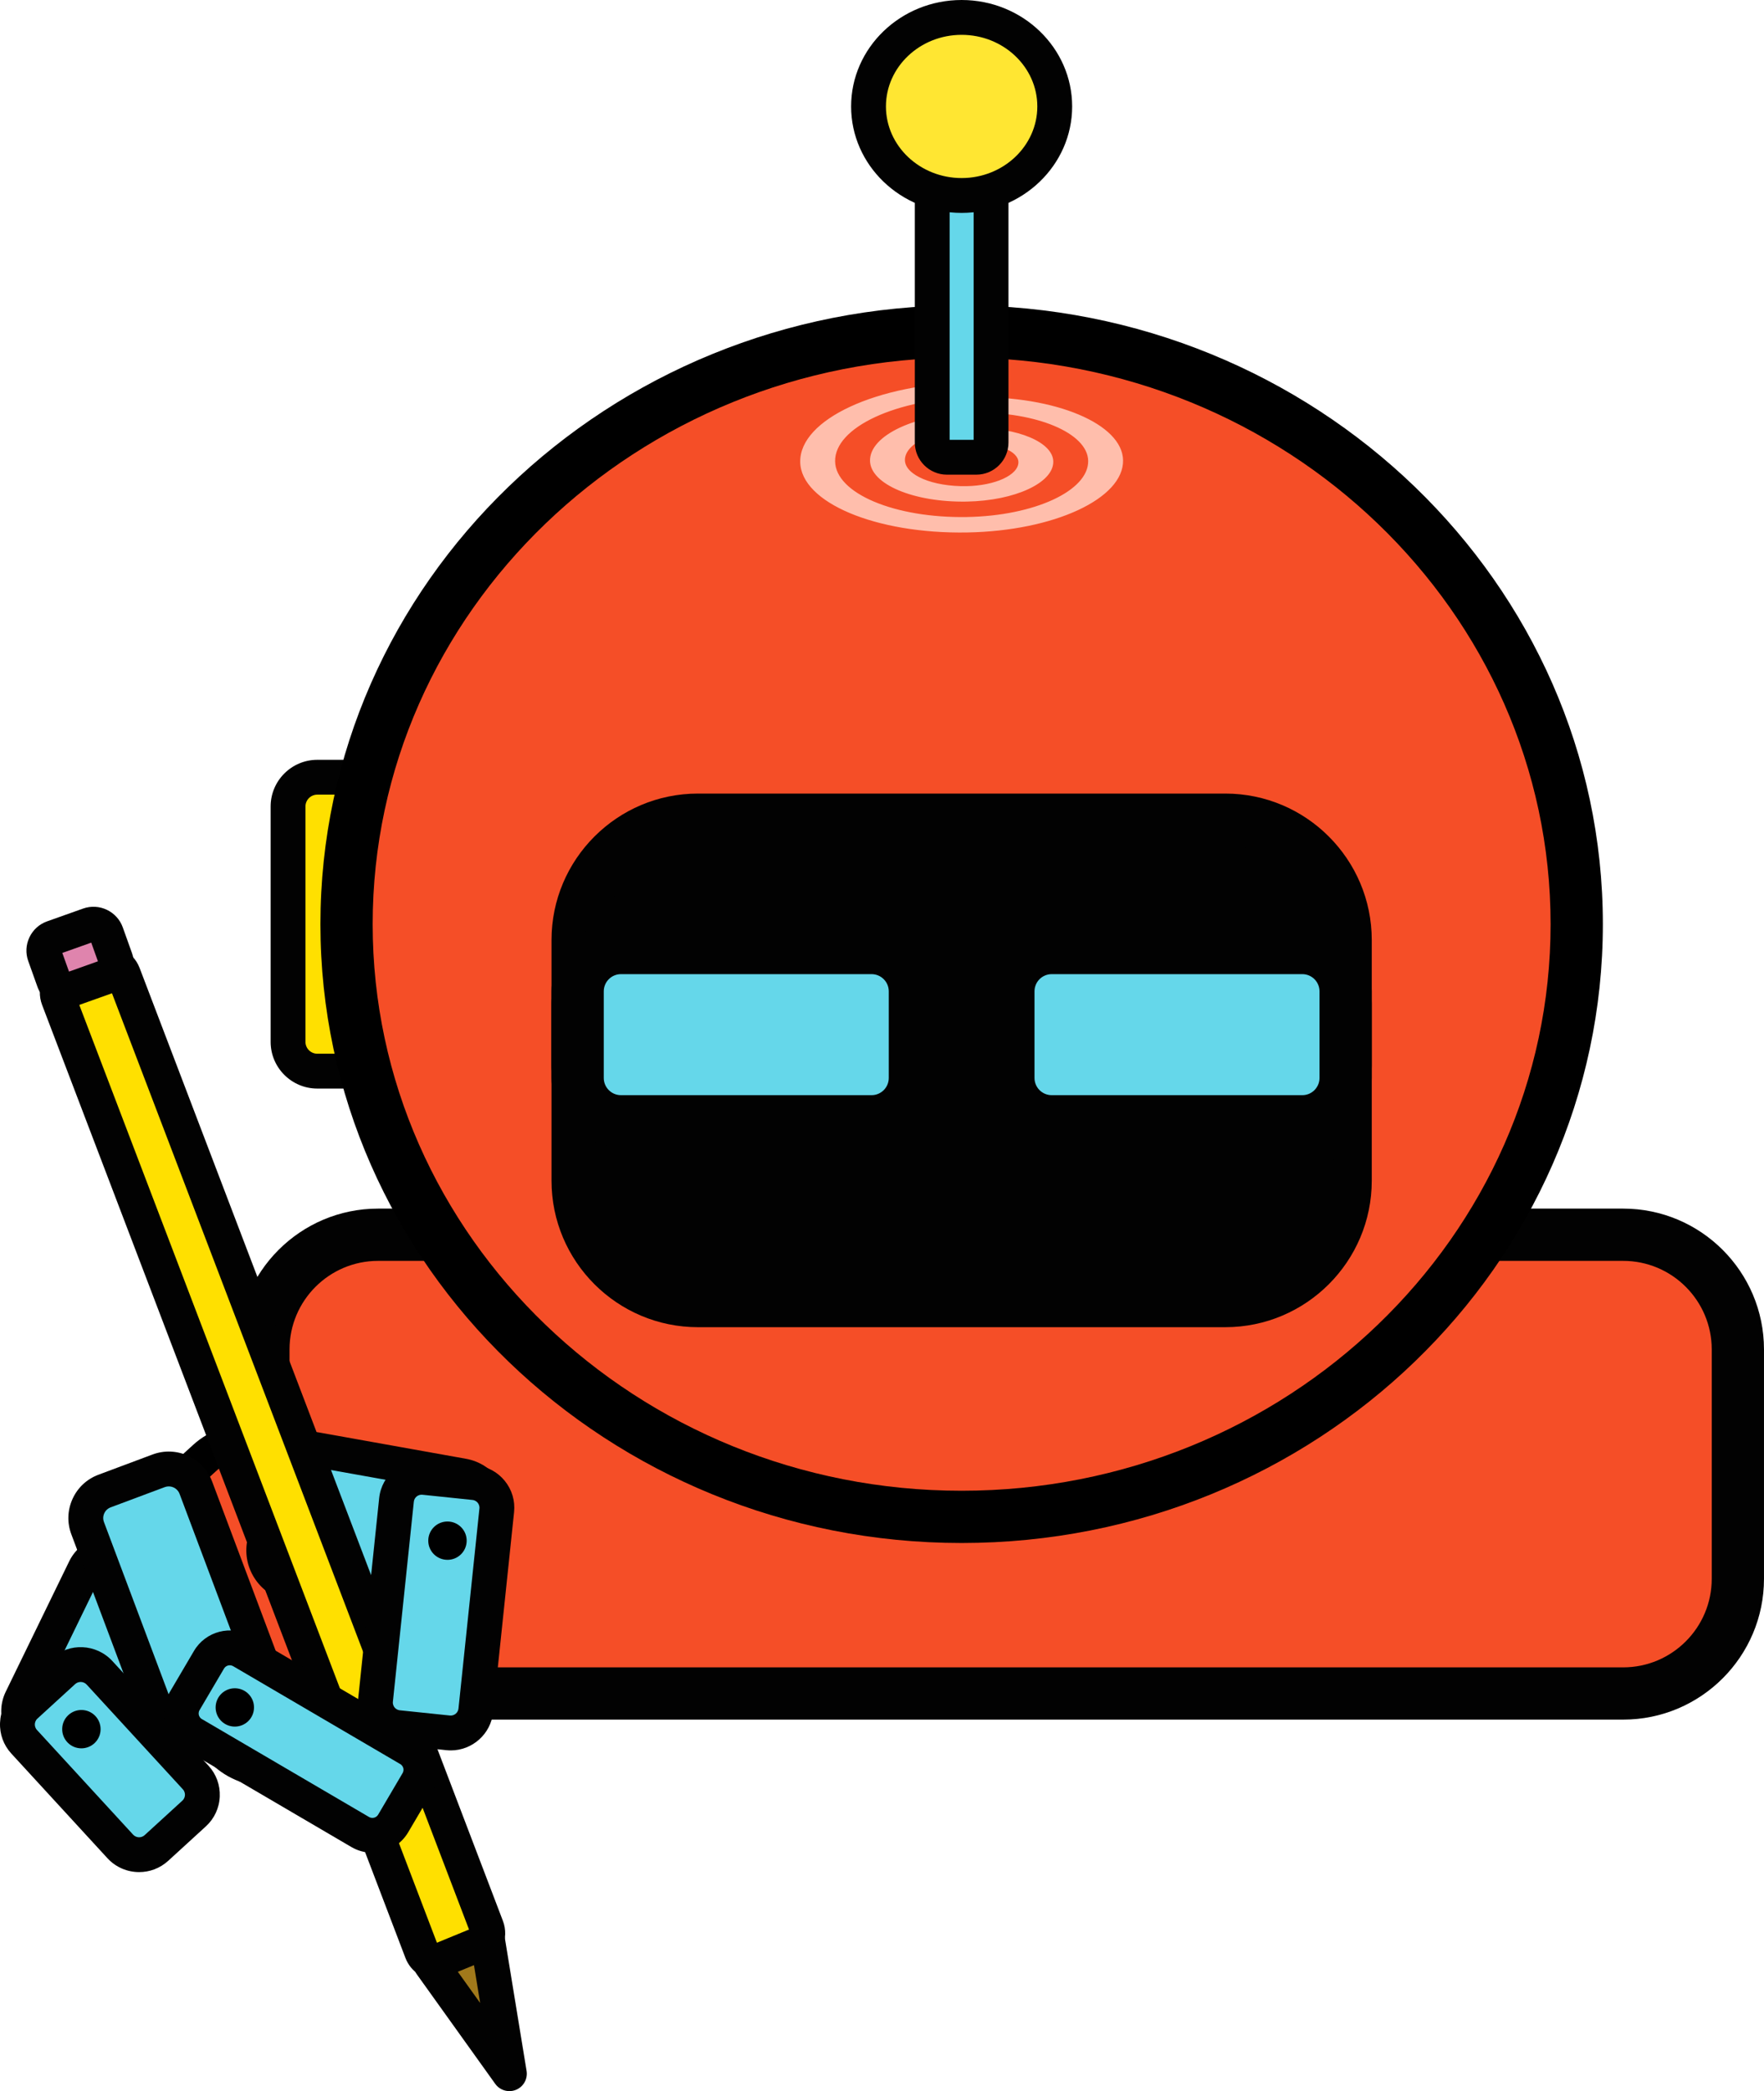 <?xml version="1.0" encoding="UTF-8"?><svg id="Layer_2" xmlns="http://www.w3.org/2000/svg" viewBox="0 0 167.571 198.618"><g id="Layer_1-2"><path d="M93.273,34.354c-9.131.159-16.476,3.564-16.405,7.603.067,3.847,7.172,6.843,15.868,6.691,8.238-.144,14.865-3.215,14.801-6.86-.06-3.442-6.417-6.123-14.198-5.987-7.323.128-13.214,2.858-13.157,6.097.053,3.038,5.662,5.402,12.527,5.283,6.408-.112,11.562-2.501,11.512-5.336-.046-2.632-4.907-4.682-10.857-4.578-5.492.096-9.91,2.144-9.868,4.573.039,2.228,4.152,3.962,9.187,3.874,4.577-.08,8.259-1.786,8.223-3.811-.032-1.822-3.397-3.241-7.517-3.169-3.661.064-6.606,1.429-6.578,3.049.025,1.418,2.642,2.521,5.846,2.465,2.746-.048,4.955-1.072,4.934-2.287-.018-1.013-1.887-1.801-4.176-1.761-1.831.032-3.303.715-3.289,1.524.01.608,1.132,1.081,2.505,1.057.915-.016,1.652-.357,1.645-.762-.003-.202-.377-.36-.835-.352" fill="#ffac94" fill-rule="evenodd"/><path d="M165.089,128.17v21.786c0,6.012-4.881,10.893-10.893,10.893H35.915c-6.012,0-10.893-4.881-10.893-10.893v-21.786c0-6.012,4.881-10.893,10.893-10.893h118.28c6.012,0,10.893,4.881,10.893,10.893h0Z" fill="#f54e27" fill-rule="evenodd"/><path d="M154.196,163.331H35.915c-7.375,0-13.375-6-13.375-13.375v-21.786c0-7.375,6-13.375,13.375-13.375h118.28c7.375,0,13.375,6,13.375,13.375v21.786c0,7.375-6,13.375-13.375,13.375ZM35.915,119.759c-4.638,0-8.411,3.773-8.411,8.411v21.786c0,4.638,3.773,8.411,8.411,8.411h118.28c4.638,0,8.411-3.773,8.411-8.411v-21.786c0-4.638-3.773-8.411-8.411-8.411H35.915Z" fill="#020202"/><path d="M38.476,76.6v22.361c0,1.533-1.245,2.778-2.778,2.778h-5.556c-1.533,0-2.778-1.245-2.778-2.778v-22.361c0-1.533,1.245-2.778,2.778-2.778h5.556c1.533,0,2.778,1.245,2.778,2.778h0Z" fill="#ffe000" fill-rule="evenodd"/><path d="M35.698,103.393h-5.556c-2.444,0-4.433-1.988-4.433-4.433v-22.36c0-2.444,1.989-4.432,4.433-4.432h5.556c2.444,0,4.432,1.988,4.432,4.432v22.36c0,2.444-1.988,4.433-4.432,4.433ZM30.142,75.476c-.62,0-1.124.504-1.124,1.123v22.36c0,.62.504,1.124,1.124,1.124h5.556c.619,0,1.123-.504,1.123-1.124v-22.36c0-.619-.504-1.123-1.123-1.123h-5.556Z" fill="#020202"/><path d="M10.451,154.557l10.566,11.552c2.175,2.378,5.876,2.547,8.259.378l8.635-7.861c2.384-2.17,2.552-5.861.377-8.239l-10.565-11.552c-2.175-2.378-5.876-2.547-8.259-.378l-8.636,7.861c-2.383,2.169-2.552,5.861-.377,8.239h0Z" fill="#f54e27" fill-rule="evenodd"/><path d="M25.339,169.662c-2.036,0-4.066-.82-5.543-2.436l-10.566-11.552h0c-1.351-1.477-2.044-3.391-1.952-5.391.092-1.999.957-3.841,2.437-5.189l8.636-7.861c3.054-2.78,7.806-2.563,10.593.485l10.565,11.552c1.351,1.477,2.044,3.391,1.953,5.391-.092,1.999-.957,3.842-2.438,5.189l-8.635,7.861c-1.435,1.306-3.245,1.951-5.05,1.951ZM11.672,153.441l10.565,11.552c1.558,1.704,4.216,1.826,5.924.271l8.635-7.861c.826-.751,1.308-1.778,1.359-2.893.051-1.115-.336-2.182-1.089-3.006l-10.565-11.552c-1.559-1.704-4.216-1.826-5.924-.271l-8.636,7.861c-.825.751-1.308,1.778-1.359,2.893-.051,1.115.336,2.182,1.089,3.006h0Z"/><path d="M43.973,140.185l-13.958-2.499c-1.76-.315-3.445.858-3.762,2.617l-1.147,6.375c-.317,1.759.855,3.444,2.614,3.758l13.958,2.499c1.759.315,3.445-.857,3.761-2.616l1.147-6.375c.317-1.759-.855-3.443-2.615-3.758h0Z" fill="#65d7ea" fill-rule="evenodd"/><path d="M42.253,154.641c-.286,0-.575-.025-.867-.077l-13.958-2.499c-1.286-.231-2.406-.948-3.152-2.022-.746-1.073-1.03-2.372-.799-3.659l1.147-6.375c.477-2.655,3.024-4.424,5.682-3.953l13.958,2.5c1.286.231,2.406.948,3.153,2.021.746,1.073,1.03,2.372.799,3.659l-1.147,6.376c-.425,2.364-2.493,4.029-4.815,4.029ZM29.443,139.29c-.753,0-1.423.54-1.561,1.306l-1.147,6.375c-.075.416.017.836.259,1.183.241.347.603.58,1.019.654l13.958,2.499c.861.155,1.687-.42,1.841-1.28l1.147-6.376c.075-.415-.017-.835-.259-1.183s-.604-.58-1.02-.654h0l-13.958-2.5c-.094-.017-.188-.025-.28-.025Z" fill="#020202"/><path d="M11.442,165.954l6.024-12.377c.631-1.297.09-2.86-1.208-3.489l-4.703-2.278c-1.298-.629-2.864-.087-3.495,1.21l-6.025,12.377c-.631,1.297-.09,2.86,1.208,3.489l4.703,2.278c1.298.629,2.864.087,3.495-1.21h0Z" fill="#65d7ea" fill-rule="evenodd"/><path d="M9.08,169.079c-.624,0-1.256-.137-1.854-.426l-4.703-2.279c-1.025-.497-1.796-1.364-2.169-2.44-.373-1.078-.304-2.236.195-3.261l6.025-12.377c1.029-2.114,3.588-2.999,5.704-1.975l4.703,2.278c1.027.498,1.797,1.365,2.17,2.443.373,1.078.303,2.235-.196,3.259l-6.024,12.376h0c-.739,1.517-2.265,2.401-3.85,2.401ZM11.442,165.954h.005-.005ZM10.416,149.202c-.357,0-.701.199-.868.541l-6.024,12.377c-.111.229-.127.488-.043.73.083.241.256.435.485.546l4.703,2.279c.478.232,1.054.031,1.286-.445l6.024-12.376c.111-.229.127-.488.044-.729-.083-.241-.256-.436-.486-.547l-4.703-2.278c-.135-.065-.278-.096-.418-.096Z" fill="#020202"/><path d="M18.586,168.828l-9.133-9.942c-.906-.986-2.443-1.053-3.431-.149l-3.58,3.274c-.988.903-1.055,2.437-.149,3.423l9.133,9.942c.906.986,2.443,1.053,3.431.149l3.58-3.274c.988-.903,1.055-2.438.149-3.423h0Z" fill="#65d7ea" fill-rule="evenodd"/><path d="M13.218,177.814c-1.105,0-2.207-.444-3.011-1.318l-9.133-9.943c-.737-.802-1.117-1.844-1.07-2.933.047-1.089.516-2.094,1.321-2.83l3.581-3.274c1.658-1.517,4.245-1.404,5.766.25l9.134,9.943h0c.738.803,1.117,1.845,1.07,2.934-.048,1.09-.517,2.094-1.322,2.83l-3.58,3.273c-.782.715-1.77,1.068-2.756,1.068ZM7.662,159.755c-.187,0-.375.067-.524.203l-3.58,3.273c-.204.186-.243.413-.248.532-.005.118.014.347.201.551l9.133,9.942c.289.315.781.337,1.097.047l3.58-3.273c.204-.186.243-.413.248-.532.005-.118-.014-.348-.201-.551l-9.133-9.942c-.153-.166-.362-.25-.572-.25Z" fill="#020202"/><path d="M24.814,157.837l-6.208-16.531c-.532-1.417-2.116-2.138-3.535-1.608l-5.14,1.921c-1.418.531-2.138,2.112-1.605,3.529l6.208,16.532c.533,1.417,2.116,2.138,3.535,1.608l5.14-1.921c1.418-.53,2.138-2.111,1.605-3.529h0Z" fill="#65d7ea" fill-rule="evenodd"/><path d="M17.112,165.116c-1.782,0-3.465-1.091-4.127-2.853l-6.208-16.532c-.413-1.1-.372-2.294.114-3.363.486-1.07,1.36-1.886,2.461-2.297l5.14-1.922c2.271-.848,4.81.306,5.663,2.576l6.208,16.531c.413,1.1.373,2.294-.114,3.364-.487,1.07-1.361,1.886-2.462,2.297l-5.14,1.921c-.505.189-1.024.278-1.535.278ZM16.032,141.179c-.127,0-.256.022-.381.069l-5.14,1.922c-.271.101-.487.303-.607.567-.12.264-.13.559-.028.83l6.208,16.531c.212.563.843.849,1.406.639l5.14-1.921c.272-.102.488-.303.608-.568.12-.264.13-.559.028-.829,0,0,0,0,0,0l-6.208-16.531c-.165-.438-.582-.709-1.025-.709Z" fill="#020202"/><path d="M7.038,163.524c-.395.382-.405,1.011-.023,1.406.382.394,1.014.404,1.409.023.395-.382.405-1.011.022-1.406-.382-.394-1.014-.404-1.409-.023h0Z" fill-rule="evenodd"/><path d="M7.731,166.059c-.477,0-.953-.185-1.31-.554-.338-.349-.521-.81-.513-1.297s.205-.941.556-1.28h0c.722-.698,1.879-.679,2.577.042.339.349.521.81.514,1.297s-.205.941-.555,1.28c-.354.341-.811.512-1.268.512ZM7.613,164.119c-.041.039-.05.085-.05.116s.007.077.047.118c.065.067.173.069.241.004.04-.039.05-.085.05-.116,0-.032-.007-.078-.047-.118-.066-.068-.174-.069-.241-.004h0Z"/><path d="M9.586,91.57l-3.084,1.169c-.851.323-1.279,1.275-.955,2.125l34.511,90.508c.324.85,1.278,1.279,2.13.956l3.084-1.169c.851-.323,1.279-1.275.955-2.125L11.716,92.527c-.324-.85-1.279-1.279-2.13-.957h0Z" fill="#ffe000" fill-rule="evenodd"/><path d="M41.608,188.091c-1.333,0-2.593-.812-3.095-2.128L4.002,95.455c-.315-.825-.288-1.723.073-2.528.362-.805,1.015-1.421,1.841-1.734l3.084-1.169h0c1.701-.644,3.614.213,4.262,1.914l34.511,90.508c.315.824.289,1.722-.073,2.527-.362.806-1.015,1.422-1.841,1.735l-3.084,1.169c-.384.146-.779.215-1.167.215ZM10.171,93.118l-3.082,1.168,34.516,90.497,3.081-1.17L10.171,93.118Z" fill="#020202"/><polygon points="48.389 196.963 46.323 184.33 40.931 186.546 48.389 196.963 48.389 196.963" fill="#a1791b" fill-rule="evenodd"/><path d="M48.39,198.618c-.521,0-1.028-.247-1.346-.692l-7.458-10.417c-.294-.411-.385-.934-.245-1.42.139-.486.494-.882.961-1.073l5.392-2.216c.466-.193.995-.16,1.436.086.441.246.745.68.826,1.177l2.066,12.633c.124.759-.291,1.503-1.001,1.796-.205.085-.42.125-.631.125ZM43.492,187.282l2.121,2.963-.588-3.593-1.534.63Z" fill="#020202"/><path d="M8.447,87.855l-3.419,1.216c-.675.24-1.027.983-.786,1.657l.875,2.445c.241.674.985,1.027,1.661.788l3.419-1.216c.675-.24,1.027-.982.786-1.657l-.875-2.445c-.241-.674-.985-1.027-1.661-.788h0Z" fill="#df84ad" fill-rule="evenodd"/><path d="M6.345,95.69c-1.215,0-2.356-.754-2.787-1.96l-.874-2.445c-.266-.742-.226-1.543.111-2.256.338-.713.933-1.252,1.677-1.517l3.42-1.216s0,0,.001,0c1.534-.544,3.225.259,3.772,1.79l.874,2.444c.266.745.225,1.546-.113,2.259-.338.713-.934,1.25-1.677,1.514l-3.419,1.216c-.326.116-.659.17-.986.17ZM5.92,90.509l.635,1.775,2.748-.978-.635-1.774-2.748.977Z" fill="#020202"/><path d="M18.348,164.711l15.87,9.296c1.089.638,2.493.273,3.133-.815l2.32-3.942c.64-1.088.276-2.488-.813-3.126l-15.87-9.296c-1.089-.638-2.493-.273-3.133.815l-2.32,3.942c-.64,1.088-.276,2.488.813,3.126h0Z" fill="#65d7ea" fill-rule="evenodd"/><path d="M35.369,175.974c-.677,0-1.362-.174-1.987-.54l-15.87-9.296s0,0,0,0c-.909-.533-1.555-1.387-1.82-2.406-.265-1.019-.116-2.08.418-2.987l2.319-3.941c1.101-1.872,3.522-2.501,5.395-1.402l15.869,9.295c.909.533,1.555,1.387,1.82,2.406s.117,2.08-.417,2.987l-2.32,3.942c-.735,1.247-2.055,1.943-3.408,1.943ZM19.184,163.283l15.87,9.296c.303.178.694.076.871-.226l2.319-3.941c.115-.195.091-.382.067-.476-.025-.094-.095-.269-.291-.383l-15.87-9.296c-.302-.177-.693-.076-.871.226l-2.32,3.942c-.115.195-.091.382-.067.476.024.094.095.269.29.383h0Z" fill="#020202"/><path d="M37.666,142.46l-1.989,19.003c-.137,1.314.817,2.492,2.132,2.628l4.761.496c1.314.137,2.492-.819,2.63-2.133l1.989-19.003c.137-1.314-.818-2.492-2.132-2.628l-4.761-.496c-1.314-.137-2.492.819-2.63,2.133h0Z" fill="#65d7ea" fill-rule="evenodd"/><path d="M42.82,166.255c-.139,0-.28-.007-.422-.022l-4.761-.496c-1.075-.111-2.043-.636-2.724-1.476-.681-.84-.994-1.895-.882-2.97l1.989-19.003s0,0,0,0c.233-2.219,2.229-3.842,4.447-3.605l4.761.496c1.075.111,2.042.636,2.724,1.476s.994,1.895.882,2.97l-1.989,19.004c-.218,2.077-1.98,3.627-4.025,3.627ZM39.312,142.632l-1.989,19.002c-.028.264.089.453.161.542.072.088.232.241.496.269l4.761.496c.406.04.77-.254.813-.66l1.989-19.002c.028-.264-.089-.452-.161-.541-.072-.089-.232-.242-.496-.27l-4.761-.496c-.403-.041-.77.254-.813.66h0Z" fill="#020202"/><path d="M41.814,145.62c-.395.382-.405,1.011-.023,1.406.383.394,1.014.404,1.409.022s.405-1.011.023-1.405c-.383-.394-1.014-.404-1.409-.023h0Z" fill-rule="evenodd"/><path d="M42.507,148.154c-.476,0-.952-.184-1.309-.551-.34-.35-.522-.81-.514-1.297.008-.487.205-.941.555-1.28h0c.722-.697,1.878-.68,2.578.041.339.349.522.809.514,1.296-.008.487-.205.942-.555,1.281-.353.341-.811.511-1.268.511ZM42.389,146.215c-.041.04-.05.086-.051.117,0,.031.007.077.047.117.065.066.173.068.241.004.041-.04.05-.086.051-.117s-.007-.077-.046-.117c-.066-.068-.173-.07-.241-.005h0Z"/><path d="M21.615,161.46c-.395.382-.405,1.012-.023,1.406.383.394,1.014.404,1.409.023.395-.382.405-1.011.023-1.406-.383-.394-1.014-.404-1.409-.023h0Z" fill-rule="evenodd"/><path d="M22.308,163.994c-.477,0-.952-.185-1.31-.552-.339-.35-.522-.811-.514-1.297.008-.487.205-.941.554-1.28,0,0,0,0,.001-.001.722-.696,1.877-.677,2.576.041.34.35.522.811.514,1.297-.008.487-.205.942-.555,1.281-.354.341-.811.511-1.268.511ZM22.19,162.054c-.041.039-.05.085-.05.116,0,.032.007.078.047.119.065.066.173.068.241.003.04-.039.05-.085.05-.117,0-.031-.007-.078-.047-.118-.065-.066-.173-.069-.241-.004Z"/><path d="M91.35,31.486c32.249,0,58.431,25.225,58.431,56.295s-26.182,56.294-58.431,56.294-58.431-25.225-58.431-56.294,26.182-56.295,58.431-56.295h0Z" fill="#f54e27" fill-rule="evenodd"/><path d="M91.35,146.556c-33.587,0-60.912-26.367-60.912-58.776s27.325-58.777,60.912-58.777,60.913,26.367,60.913,58.777-27.325,58.776-60.913,58.776ZM91.35,33.967c-30.85,0-55.949,24.14-55.949,53.813s25.099,53.813,55.949,53.813,55.949-24.14,55.949-53.813-25.099-53.813-55.949-53.813Z"/><path d="M92.421,36.279c-9.131.16-16.476,3.564-16.405,7.604.067,3.847,7.172,6.843,15.868,6.691,8.239-.144,14.866-3.215,14.802-6.86-.061-3.442-6.417-6.122-14.198-5.987-7.323.128-13.214,2.858-13.157,6.098.053,3.037,5.662,5.402,12.528,5.282,6.408-.112,11.562-2.501,11.512-5.336-.046-2.632-4.907-4.682-10.857-4.578-5.492.096-9.91,2.144-9.867,4.574.039,2.228,4.152,3.961,9.187,3.874,4.577-.08,8.259-1.786,8.223-3.811-.032-1.822-3.397-3.241-7.516-3.169-3.661.064-6.607,1.429-6.578,3.049.025,1.417,2.642,2.521,5.846,2.465,2.746-.048,4.955-1.072,4.934-2.287-.018-1.012-1.888-1.801-4.176-1.76-1.831.032-3.303.714-3.289,1.524.01.607,1.132,1.08,2.505,1.056.915-.016,1.652-.357,1.645-.762-.004-.202-.378-.36-.836-.352" fill="#ffbeac" fill-rule="evenodd"/><path d="M127.828,89.286v22.86c0,6.309-5.122,11.43-11.43,11.43h-50.095c-6.309,0-11.43-5.121-11.43-11.43v-22.86c0-6.309,5.122-11.43,11.43-11.43h50.095c6.308,0,11.43,5.122,11.43,11.43h0Z" fill="#020202" fill-rule="evenodd"/><path d="M116.398,126.058h-50.095c-7.671,0-13.912-6.241-13.912-13.912v-22.86c0-7.671,6.241-13.912,13.912-13.912h50.095c7.671,0,13.912,6.241,13.912,13.912v22.86c0,7.671-6.241,13.912-13.912,13.912ZM66.303,80.337c-4.934,0-8.949,4.014-8.949,8.949v22.86c0,4.934,4.014,8.948,8.949,8.948h50.095c4.934,0,8.948-4.014,8.948-8.948v-22.86c0-4.934-4.014-8.949-8.948-8.949h-50.095Z" fill="#020202"/><path d="M127.093,96.484v8.229c0,2.271-1.844,4.115-4.114,4.115h-23.809c-2.271,0-4.115-1.844-4.115-4.115v-8.229c0-2.271,1.844-4.115,4.115-4.115h23.809c2.271,0,4.114,1.844,4.114,4.115h0Z" fill="#65d7ea" fill-rule="evenodd"/><path d="M122.979,111.31h-23.809c-3.638,0-6.596-2.959-6.596-6.596v-8.229c0-3.638,2.959-6.597,6.596-6.597h23.809c3.637,0,6.596,2.959,6.596,6.597v8.229c0,3.638-2.959,6.596-6.596,6.596ZM99.17,94.851c-.9,0-1.633.733-1.633,1.633v8.229c0,.9.732,1.633,1.633,1.633h23.809c.9,0,1.632-.732,1.632-1.633v-8.229c0-.9-.732-1.633-1.632-1.633h-23.809Z" fill="#020202"/><path d="M94.145,11.95v30.082c0,.772-.626,1.398-1.397,1.398h-2.794c-.772,0-1.397-.626-1.397-1.398V11.95c0-.771.626-1.397,1.397-1.397h2.794c.771,0,1.397.626,1.397,1.397h0Z" fill="#65d7ea" fill-rule="evenodd"/><path d="M92.748,45.084h-2.794c-1.683,0-3.052-1.369-3.052-3.052V11.95c0-1.683,1.369-3.052,3.052-3.052h2.794c1.683,0,3.052,1.369,3.052,3.052v30.082c0,1.683-1.369,3.052-3.052,3.052ZM90.211,41.775h2.28V12.207h-2.28v29.568Z" fill="#020202"/><path d="M91.35,1.654c4.882,0,8.845,3.789,8.845,8.456s-3.963,8.456-8.845,8.456-8.845-3.789-8.845-8.456,3.964-8.456,8.845-8.456h0Z" fill="#ffe632" fill-rule="evenodd"/><path d="M91.35,20.221c-5.789,0-10.499-4.535-10.499-10.11S85.561,0,91.35,0s10.499,4.536,10.499,10.111-4.71,10.11-10.499,10.11ZM91.35,3.309c-3.964,0-7.19,3.051-7.19,6.802s3.226,6.801,7.19,6.801,7.19-3.051,7.19-6.801-3.226-6.802-7.19-6.802Z" fill="#020202"/><path d="M124.877,106.657H57.824c-2.996,0-5.433-2.437-5.433-5.433v-5.903c0-2.996,2.437-5.433,5.433-5.433h67.053c2.996,0,5.433,2.437,5.433,5.433v5.903c0,2.996-2.437,5.433-5.433,5.433ZM57.824,94.851c-.259,0-.47.211-.47.47v5.903c0,.259.211.47.47.47h67.053c.259,0,.47-.211.47-.47v-5.903c0-.259-.211-.47-.47-.47H57.824Z" fill="#020202"/><path d="M127.828,94.158v8.229c0,2.271-1.844,4.115-4.114,4.115h-23.809c-2.271,0-4.115-1.844-4.115-4.115v-8.229c0-2.271,1.844-4.115,4.115-4.115h23.809c2.271,0,4.114,1.844,4.114,4.115h0Z" fill="#65d7ea" fill-rule="evenodd"/><path d="M123.714,108.983h-23.809c-3.638,0-6.596-2.959-6.596-6.596v-8.229c0-3.637,2.959-6.596,6.596-6.596h23.809c3.637,0,6.596,2.959,6.596,6.596v8.229c0,3.638-2.959,6.596-6.596,6.596ZM99.905,92.525c-.9,0-1.633.732-1.633,1.633v8.229c0,.9.732,1.633,1.633,1.633h23.809c.9,0,1.632-.732,1.632-1.633v-8.229c0-.9-.732-1.633-1.632-1.633h-23.809Z" fill="#020202"/><path d="M86.91,94.158v8.229c0,2.271-1.844,4.115-4.114,4.115h-23.809c-2.271,0-4.115-1.844-4.115-4.115v-8.229c0-2.271,1.844-4.115,4.115-4.115h23.809c2.271,0,4.114,1.844,4.114,4.115h0Z" fill="#65d7ea" fill-rule="evenodd"/><path d="M82.796,108.983h-23.809c-3.637,0-6.596-2.959-6.596-6.596v-8.229c0-3.637,2.959-6.596,6.596-6.596h23.809c3.637,0,6.596,2.959,6.596,6.596v8.229c0,3.638-2.959,6.596-6.596,6.596ZM58.987,92.525c-.9,0-1.633.732-1.633,1.633v8.229c0,.9.732,1.633,1.633,1.633h23.809c.9,0,1.632-.732,1.632-1.633v-8.229c0-.9-.732-1.633-1.632-1.633h-23.809Z" fill="#020202"/></g></svg>
